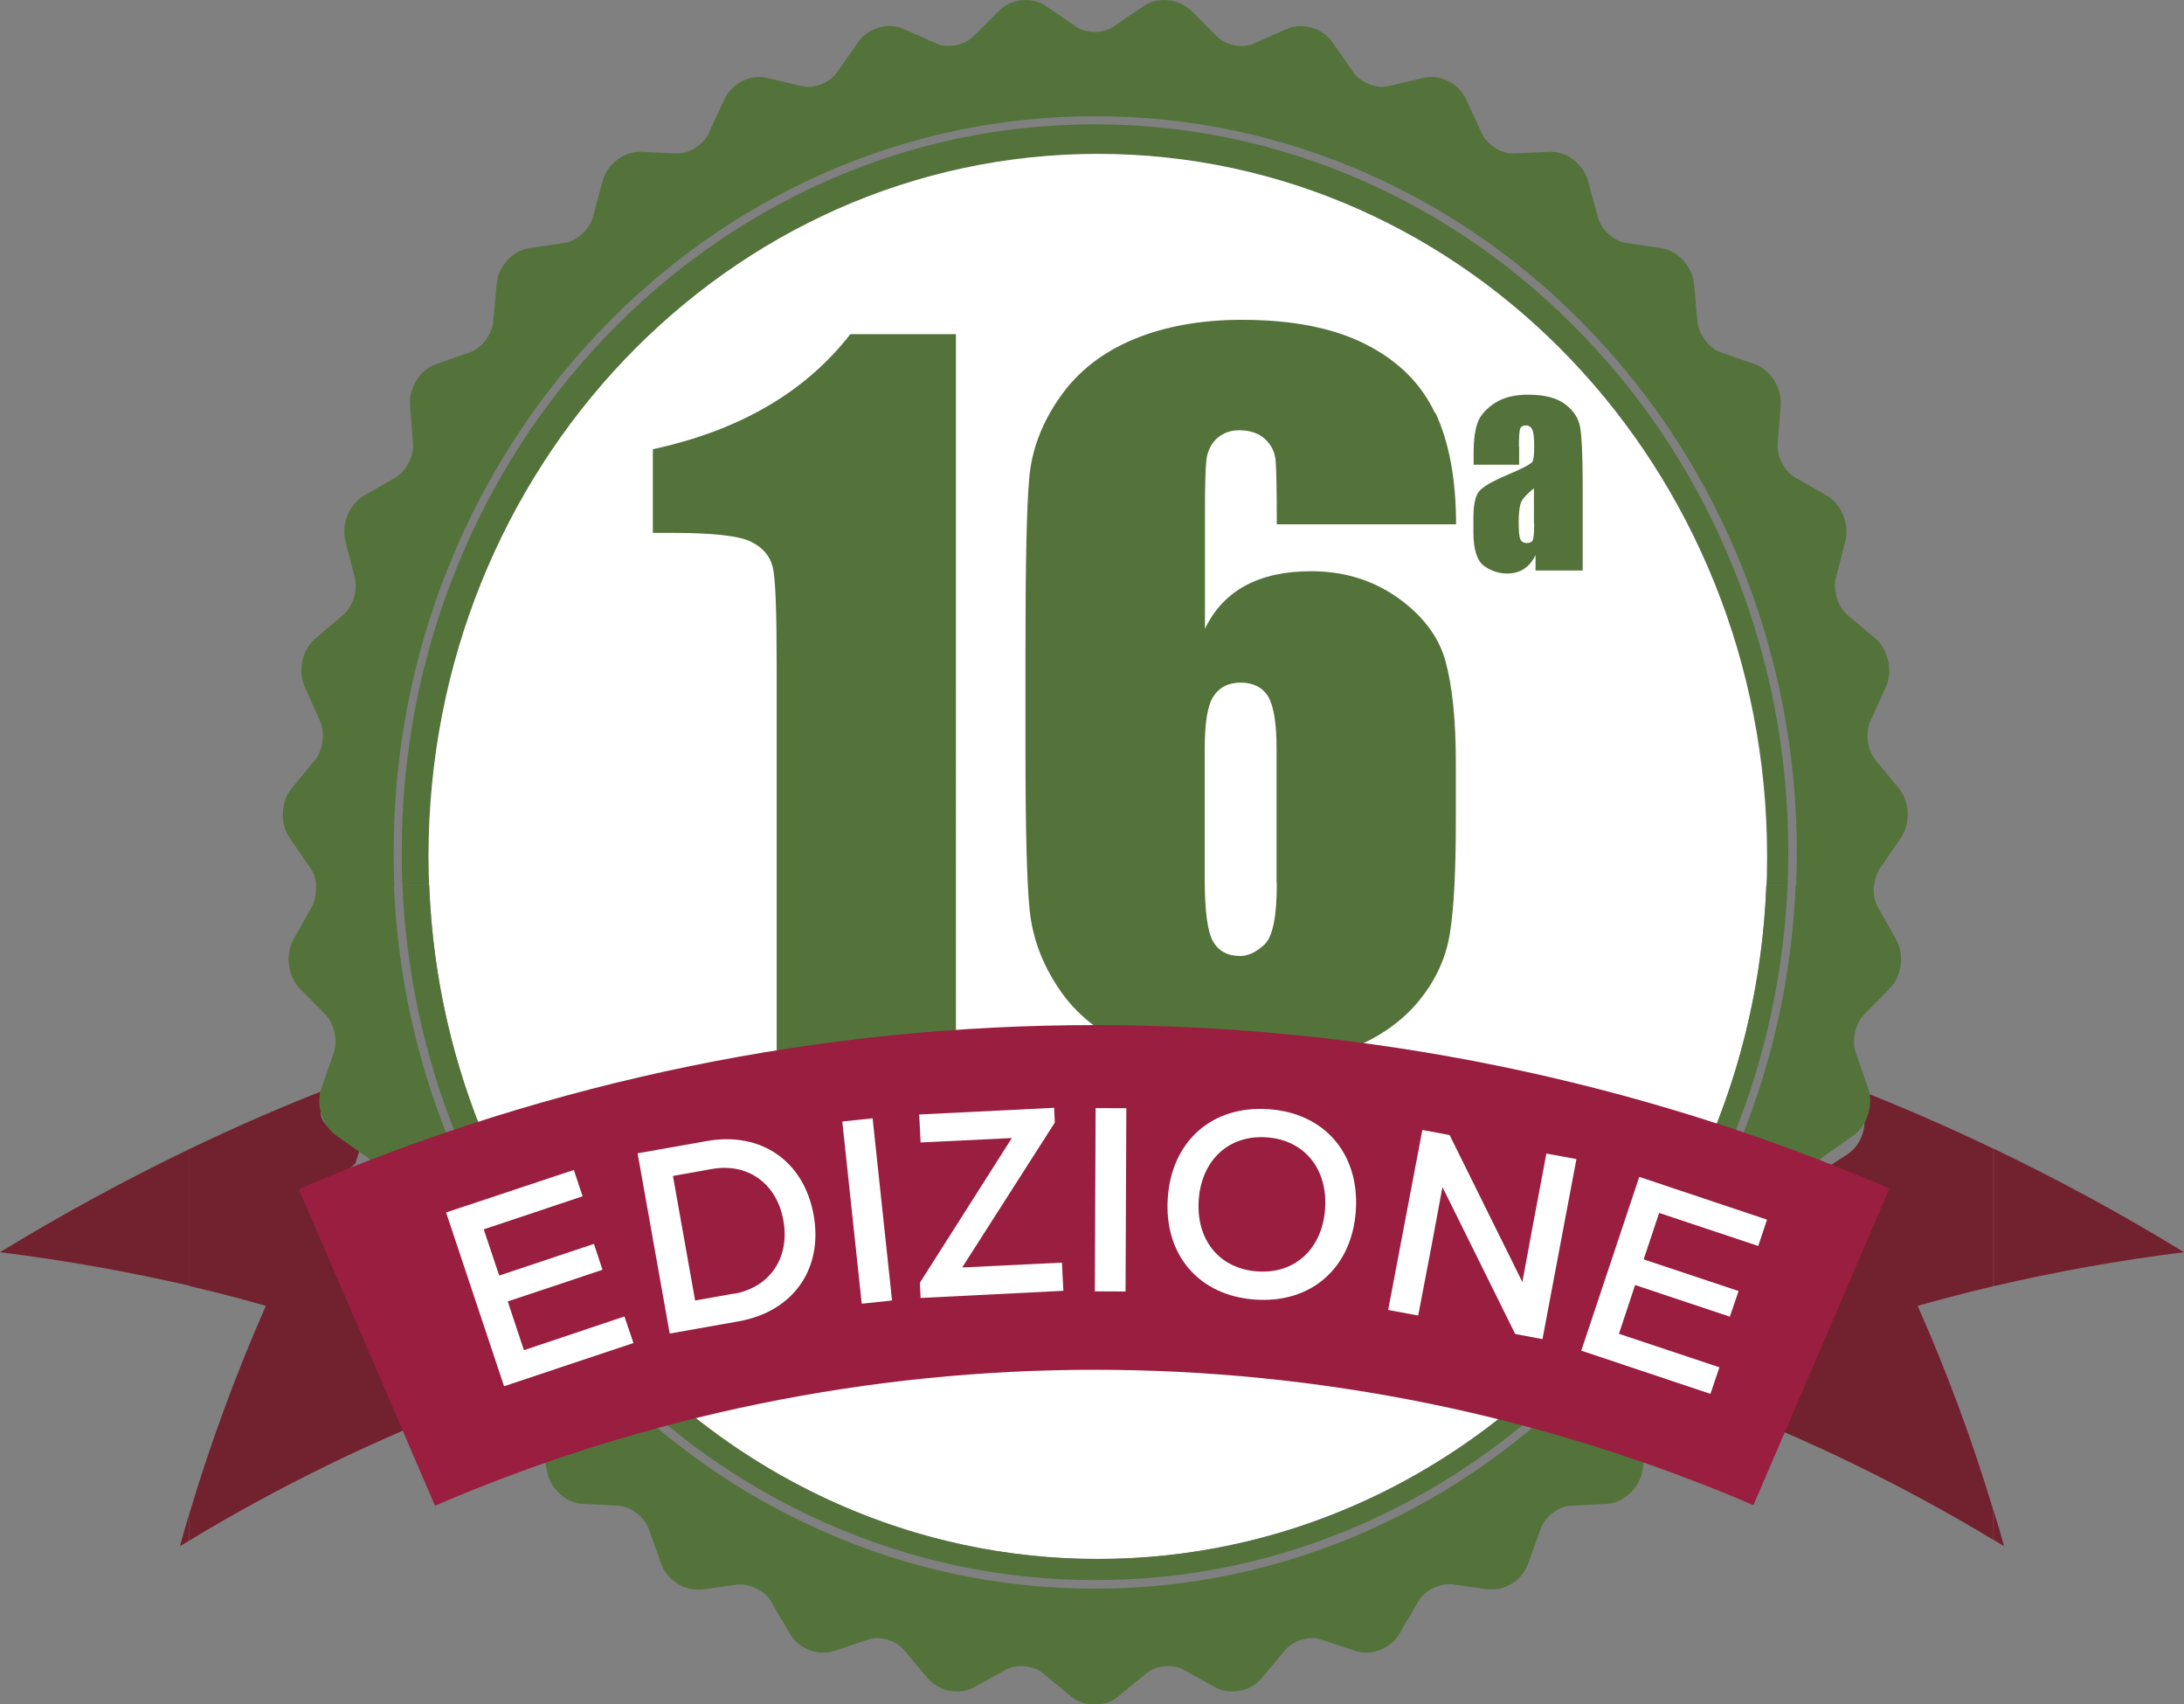 <?xml version="1.0" encoding="UTF-8"?>
<svg id="Livello_2" data-name="Livello 2" xmlns="http://www.w3.org/2000/svg" xmlns:xlink="http://www.w3.org/1999/xlink" viewBox="0 0 94.54 73.75">
  <rect x="0" y="0" width="94.54" height="73.75" fill="#808080" stroke="none"/>
  <defs>
    <style>
      .cls-1 {
        fill: none;
      }

      .cls-2 {
        fill: #991e3f;
      }

      .cls-3 {
        fill: #72212e;
      }

      .cls-4 {
        clip-path: url(#clippath-1);
      }

      .cls-5 {
        clip-path: url(#clippath-3);
      }

      .cls-6 {
        clip-path: url(#clippath-2);
      }

      .cls-7 {
        fill: #fff;
      }

      .cls-8 {
        fill: #53733b;
      }

      .cls-9 {
        clip-path: url(#clippath);
      }
    </style>
    <clipPath id="clippath">
      <polyline class="cls-1" points="0 0 94.54 0 94.54 73.75 0 73.75 0 0"/>
    </clipPath>
    <clipPath id="clippath-1">
      <polyline class="cls-1" points="-371.08 313.35 129.47 313.35 129.47 -328.94 -371.08 -328.94 -371.08 313.35"/>
    </clipPath>
    <clipPath id="clippath-2">
      <polyline class="cls-1" points="-356.08 298.35 114.47 298.35 114.47 -313.94 -356.08 -313.94 -356.08 298.35"/>
    </clipPath>
    <clipPath id="clippath-3">
      <polyline class="cls-1" points="-371.08 313.35 129.47 313.35 129.47 -328.94 -371.08 -328.94 -371.08 313.35"/>
    </clipPath>
  </defs>
  <g id="Layer_1" data-name="Layer 1">
    <g class="cls-9">
      <g class="cls-4">
        <path class="cls-3" d="M86.3,49.71v5.95c2.66-.62,5.41-1.12,8.24-1.47-2.69-1.65-5.44-3.14-8.24-4.48"/>
        <path class="cls-3" d="M80.28,47.09l.34.92c.25.67-.03,1.53-.63,1.93l-.8.52c.55.5,1.87.49,2.41,1-.8-.34-1.6-.67-2.4-.99l-.52.35c-.43.29-.72.96-.63,1.46l.27,1.55c.12.7-.31,1.5-.96,1.79l-1.44.63c-.47.2-.88.81-.88,1.33v1.57c-.01.63-.46,1.26-1.05,1.51,4.23,1.6,8.35,3.6,12.3,5.98v-1.27c-.89-2.96-1.98-5.92-3.28-8.86,1.08-.3,2.17-.59,3.28-.85v-5.95c-1.98-.95-3.99-1.82-6.02-2.62"/>
        <path class="cls-3" d="M8.19,49.73C5.41,51.07,2.67,52.56,0,54.19c2.81.35,5.55.84,8.2,1.45v-5.92ZM8.19,65.52c-.14.46-.27.92-.4,1.39.13-.08.27-.16.4-.24v-1.14Z"/>
        <path class="cls-3" d="M14.26,47.09c-2.05.8-4.07,1.68-6.07,2.64v5.92c1.12.26,2.23.55,3.32.86-1.32,2.99-2.42,6.01-3.32,9.02v1.14c3.97-2.4,8.1-4.4,12.35-6.01-.59-.25-1.03-.88-1.04-1.51v-1.57c-.01-.52-.41-1.12-.89-1.33l-1.44-.63c-.65-.28-1.09-1.08-.96-1.79l.27-1.55c.09-.51-.2-1.18-.63-1.46l-.52-.35c-.8.32-1.61.65-2.4.99,1.65-.65,1.9-.61,2.45-1.1l.2-.63c-.59-.4-1.91-1.05-1.67-1.72l.34-.92Z"/>
        <path class="cls-3" d="M86.3,65.37v1.27c.15.09.3.18.45.27-.14-.51-.29-1.03-.45-1.54"/>
        <path class="cls-8" d="M50.39,0c-.33,0-.63.09-.88.26l-1.32.9c-.21.14-.49.22-.8.22s-.59-.08-.8-.22l-1.32-.9C45.03.09,44.73,0,44.4,0c-.44,0-.85.17-1.14.45l-1.14,1.14c-.25.24-.65.4-1.06.4-.19,0-.36-.03-.51-.1l-1.45-.64c-.18-.08-.38-.12-.59-.12-.54,0-1.06.26-1.36.69l-.93,1.33c-.25.36-.77.61-1.24.61l-.25-.03-1.54-.36c-.1-.02-.21-.04-.32-.04-.63,0-1.25.4-1.51.96l-.69,1.49c-.22.47-.82.86-1.33.86h-.04s-1.57-.07-1.57-.07h-.05c-.7,0-1.4.55-1.59,1.25l-.43,1.59c-.14.52-.69,1.02-1.2,1.1l-1.56.23c-.71.1-1.34.8-1.4,1.54l-.15,1.65c-.05.54-.5,1.14-.99,1.31l-1.49.52c-.68.23-1.18,1.03-1.12,1.78l.13,1.65c.04.54-.3,1.21-.75,1.47l-1.38.79c-.63.36-.98,1.24-.8,1.96l.41,1.6c.13.52-.09,1.25-.49,1.59l-1.23,1.04c-.55.47-.76,1.4-.45,2.08l.67,1.49c.22.49.12,1.25-.21,1.66l-1.03,1.25c-.47.57-.51,1.52-.09,2.13l.92,1.34c.14.2.22.46.24.73h3.38c-.02-.47-.03-.95-.03-1.42,0-4.3.8-8.48,2.39-12.41,1.53-3.79,3.72-7.2,6.51-10.13,2.79-2.93,6.03-5.22,9.65-6.83,3.74-1.66,7.72-2.5,11.82-2.5s8.07.84,11.82,2.5c3.61,1.61,6.86,3.9,9.65,6.83,2.79,2.93,4.98,6.33,6.51,10.13,1.58,3.93,2.39,8.1,2.39,12.41,0,.48-.01.95-.03,1.42h3.38c.03-.27.11-.53.24-.73l.92-1.34c.42-.61.38-1.56-.09-2.13l-1.03-1.25c-.34-.41-.43-1.17-.21-1.66l.68-1.49c.3-.68.1-1.61-.45-2.08l-1.23-1.04c-.4-.34-.63-1.07-.49-1.59l.41-1.6c.19-.72-.17-1.6-.8-1.96l-1.38-.79c-.45-.26-.8-.93-.75-1.47l.13-1.65c.06-.75-.44-1.54-1.12-1.78l-1.49-.52c-.49-.17-.94-.77-.99-1.31l-.15-1.65c-.07-.74-.7-1.43-1.4-1.54l-1.56-.23c-.51-.08-1.06-.58-1.2-1.1l-.43-1.59c-.19-.7-.89-1.25-1.59-1.25h-.06s-1.57.07-1.57.07h-.04c-.51,0-1.11-.38-1.33-.86l-.69-1.49c-.26-.56-.88-.96-1.51-.96-.11,0-.22.01-.32.04l-1.54.36-.25.03c-.47,0-.99-.26-1.24-.61l-.93-1.33c-.3-.43-.82-.69-1.36-.69-.21,0-.41.04-.6.12l-1.45.64c-.14.06-.32.1-.51.1-.41,0-.81-.15-1.06-.4l-1.14-1.14C51.24.17,50.83,0,50.39,0M47.4,5.38c-4.05,0-7.98.83-11.68,2.48-3.57,1.59-6.78,3.86-9.54,6.75s-4.92,6.26-6.43,10.01c-1.57,3.88-2.36,8.01-2.36,12.26,0,.48,0,.95.03,1.42h1.16c-.01-.41-.02-.82-.02-1.24,0-16.79,12.97-30.4,28.97-30.4s28.97,13.61,28.97,30.4c0,.42,0,.83-.02,1.24h.9c.02-.47.03-.95.03-1.42,0-4.25-.79-8.38-2.36-12.26-1.51-3.75-3.67-7.12-6.43-10.01-2.76-2.89-5.96-5.16-9.54-6.75-3.7-1.64-7.63-2.48-11.68-2.48M60.94,70.1h-27.09l.34.6c.28.49.86.82,1.44.82.16,0,.31-.02.46-.07l1.5-.5c.11-.04.24-.06.37-.06.44,0,.91.2,1.16.5l1.04,1.24c.3.35.77.57,1.26.57.27,0,.52-.06.74-.18l1.39-.77c.18-.1.41-.15.65-.15.36,0,.71.11.93.3l1.24,1.02c.27.23.63.35,1.01.35s.74-.12,1.02-.35l1.24-1.02c.23-.19.58-.3.93-.3.24,0,.48.05.65.15l1.39.77c.22.12.47.18.74.18.49,0,.96-.21,1.26-.57l1.04-1.24c.25-.3.72-.5,1.16-.5.14,0,.26.02.37.06l1.5.5c.14.05.3.07.45.07.58,0,1.16-.33,1.45-.82l.34-.6Z"/>
        <path class="cls-7" d="M76.49,37.06c0-16.79-12.97-30.4-28.97-30.4s-28.97,13.61-28.97,30.4,12.97,30.4,28.97,30.4,28.97-13.61,28.97-30.4"/>
        <path class="cls-8" d="M81.11,38.3h-3.38c-.16,3.8-.95,7.49-2.36,10.98-1.53,3.8-3.72,7.2-6.51,10.13-2.79,2.93-6.03,5.22-9.65,6.83-3.74,1.66-7.72,2.51-11.82,2.51s-8.07-.84-11.82-2.51c-3.62-1.6-6.86-3.9-9.65-6.83-2.79-2.93-4.98-6.33-6.51-10.13-1.41-3.49-2.2-7.18-2.36-10.98h-3.38c.03.33-.02.68-.17.94l-.8,1.42c-.36.64-.24,1.59.27,2.11l1.13,1.15c.37.38.53,1.12.35,1.63l-.2.58-.34.97c-.25.7.04,1.61.63,2.03l.03.02.76.54.52.36c.43.3.71,1,.62,1.54l-.27,1.63c-.12.74.31,1.58.96,1.88l1.44.66c.47.22.88.85.88,1.39v1.65c.01.66.46,1.33,1.05,1.59l.23.08,1.53.38c.5.12,1.01.68,1.1,1.21l.29,1.62c.13.74.82,1.36,1.53,1.4l1.57.08c.52.03,1.1.48,1.29.98l.56,1.55c.23.64.89,1.1,1.56,1.1h.18s1.56-.22,1.56-.22h.14c.49,0,1.06.31,1.3.72l.47.82h27.09l.47-.82c.24-.41.81-.73,1.3-.73h.14s1.56.22,1.56.22h.18c.67.01,1.33-.45,1.56-1.09l.56-1.55c.18-.51.77-.95,1.29-.98l1.57-.08c.71-.04,1.4-.67,1.53-1.4l.29-1.62c.09-.53.6-1.08,1.1-1.21l1.53-.38.23-.08c.59-.26,1.03-.92,1.04-1.59v-1.65c.01-.54.41-1.18.89-1.39l1.44-.66c.65-.3,1.09-1.14.96-1.88l-.27-1.63c-.09-.53.2-1.24.63-1.54l.52-.36.76-.54.03-.02c.59-.42.87-1.32.63-2.03l-.34-.97-.2-.58c-.18-.51-.02-1.25.35-1.63l1.13-1.15c.51-.52.64-1.47.27-2.11l-.8-1.42c-.14-.26-.2-.61-.17-.94M77.37,38.3h-.91c-.62,16.22-13.34,29.17-28.94,29.17s-28.32-12.95-28.94-29.17h-1.16c.16,3.75.94,7.39,2.33,10.84,1.51,3.75,3.68,7.12,6.43,10.01s5.96,5.16,9.54,6.75c3.7,1.64,7.63,2.48,11.68,2.48s7.98-.83,11.68-2.48c3.57-1.59,6.78-3.86,9.54-6.75,2.76-2.89,4.92-6.26,6.43-10.01,1.39-3.45,2.17-7.09,2.33-10.84"/>
        <path class="cls-8" d="M55.27,38.24c0,1.43-.18,2.31-.54,2.64s-.7.49-1.04.49c-.55,0-.94-.21-1.18-.63-.24-.42-.36-1.32-.36-2.69v-5.63c0-1.14.12-1.9.38-2.29s.64-.59,1.18-.59.95.21,1.19.61c.24.41.36,1.17.36,2.27v5.82ZM62.12,17.88c-.6-1.28-1.6-2.27-3-2.98s-3.18-1.06-5.36-1.06c-1.77,0-3.33.28-4.68.84-1.35.56-2.42,1.39-3.2,2.51-.78,1.11-1.23,2.29-1.33,3.54-.11,1.25-.16,3.72-.16,7.42v4.3c0,3.43.06,5.74.18,6.93.12,1.19.54,2.33,1.27,3.41.72,1.08,1.75,1.91,3.08,2.49,1.33.58,3.04.86,5.13.86,1.68,0,3.15-.25,4.41-.75,1.26-.5,2.25-1.2,2.98-2.1s1.17-1.88,1.33-2.95c.17-1.06.25-2.68.25-4.86v-2.48c0-1.83-.15-3.28-.44-4.36-.29-1.08-.99-2-2.07-2.77-1.09-.77-2.34-1.15-3.76-1.15-1.13,0-2.07.21-2.84.62-.77.42-1.35,1.04-1.75,1.87v-4.96c0-1.17.02-1.94.06-2.32.04-.38.19-.7.44-.94.26-.24.58-.37.98-.37.47,0,.85.13,1.12.38.28.26.43.57.46.95s.05,1.29.05,2.74h7.76c0-1.95-.3-3.56-.9-4.84ZM36.81,14.46c-1.95,2.51-4.8,4.17-8.55,4.98v3.62h.77c1.79,0,2.95.12,3.47.38.52.25.83.62.95,1.1.12.49.17,1.93.17,4.34v16.67h7.76V14.46h-4.57Z"/>
        <g class="cls-6">
          <path class="cls-2" d="M75.91,65.14c-18.21-7.82-38.87-7.82-57.08.02-1.97-4.57-3.93-9.14-5.9-13.7,21.96-9.46,46.9-9.46,68.86-.03-1.96,4.57-3.92,9.14-5.89,13.71"/>
        </g>
        <polygon class="cls-7" points="22.68 58.43 21.98 56.32 26.08 54.95 25.71 53.83 21.61 55.2 20.94 53.2 25.22 51.77 24.84 50.63 19.31 52.47 21.82 59.99 27.42 58.12 27.03 56.97 22.68 58.43"/>
        <path class="cls-7" d="M31.77,55.98l-1.68.3-.96-5.39,1.68-.3c1.55-.28,2.82.62,3.1,2.23.29,1.61-.58,2.89-2.14,3.17ZM30.59,49.38l-2.99.53,1.39,7.8,2.99-.53c2.35-.42,3.66-2.26,3.24-4.6-.42-2.34-2.28-3.62-4.63-3.2Z"/>
        <rect class="cls-7" x="36.88" y="48.44" width="1.32" height="7.93" transform="translate(-5.35 4.28) rotate(-6.09)"/>
        <polygon class="cls-7" points="41.65 54.85 45.66 48.58 45.63 47.94 39.79 48.23 39.85 49.44 43.8 49.25 39.82 55.51 39.85 56.17 46.03 55.86 45.97 54.64 41.65 54.85"/>
        <rect class="cls-7" x="44.11" y="51.26" width="7.93" height="1.33" transform="translate(-4.06 99.77) rotate(-89.75)"/>
        <path class="cls-7" d="M54.43,55.02c-1.64-.11-2.66-1.36-2.54-3.09.12-1.73,1.31-2.83,2.94-2.71,1.63.11,2.65,1.36,2.53,3.09-.12,1.73-1.31,2.83-2.93,2.71ZM54.34,56.24c2.43.17,4.18-1.38,4.35-3.84.17-2.46-1.35-4.24-3.78-4.4-2.44-.17-4.19,1.38-4.36,3.84-.17,2.46,1.35,4.24,3.79,4.4Z"/>
        <polygon class="cls-7" points="66.94 49.92 66.33 53.15 65.9 55.48 62.75 49.12 61.57 48.9 60.09 56.69 61.39 56.93 61.98 53.85 62.44 51.37 65.59 57.73 66.77 57.95 68.24 50.16 66.94 49.92"/>
        <polygon class="cls-7" points="70.08 57.72 70.78 55.61 74.88 56.98 75.26 55.87 71.15 54.5 71.82 52.49 76.11 53.92 76.49 52.78 70.96 50.93 68.45 58.45 74.04 60.32 74.43 59.17 70.08 57.72"/>
        <path class="cls-8" d="M66.41,22.67c0,.38-.02.61-.06.7-.04.09-.12.13-.26.13-.14,0-.23-.06-.28-.17-.05-.11-.07-.36-.07-.75,0-.34.03-.6.08-.78.05-.18.25-.4.58-.67v1.54ZM65.75,19.33c0-.42.02-.67.05-.77.04-.1.12-.15.26-.15.12,0,.21.06.27.18s.08.37.08.76c0,.31-.02.52-.07.62-.05.1-.42.3-1.11.59-.64.27-1.05.51-1.21.71-.16.2-.24.58-.24,1.14v.61c0,.75.15,1.24.46,1.47.31.22.64.33,1.01.33.28,0,.52-.07.72-.2.2-.13.37-.33.5-.6v.67h2.04v-3.75c0-1.24-.04-2.05-.11-2.45-.07-.4-.29-.73-.65-1-.36-.27-.89-.41-1.6-.41-.59,0-1.07.12-1.44.36s-.62.52-.74.83c-.12.31-.18.76-.18,1.34v.5h1.97v-.78Z"/>
        <g class="cls-5">
          <path class="cls-7" d="M105.34,298.35v15h1.25v-15h-1.25ZM106.59-313.94v-15h-1.25v15h1.25ZM-348.2,298.35v15h1.25v-15h-1.25ZM-346.95-313.94v-15h-1.25v15h1.25ZM114.47,290.47h15v-1.25h-15v1.25ZM-356.08,289.22h-15v1.25h15v-1.25ZM114.47-304.81h15v-1.25h-15v1.25ZM-356.08-306.06h-15v1.25h15v-1.25Z"/>
          <path d="M105.84,298.35v15h.25v-15h-.25ZM106.09-313.94v-15h-.25v15h.25ZM-347.7,298.35v15h.25v-15h-.25ZM-347.45-313.94v-15h-.25v15h.25ZM114.47,289.97h15v-.25h-15v.25ZM-356.08,289.72h-15v.25h15v-.25ZM114.47-305.31h15v-.25h-15v.25ZM-356.08-305.56h-15v.25h15v-.25Z"/>
        </g>
      </g>
    </g>
  </g>
</svg>